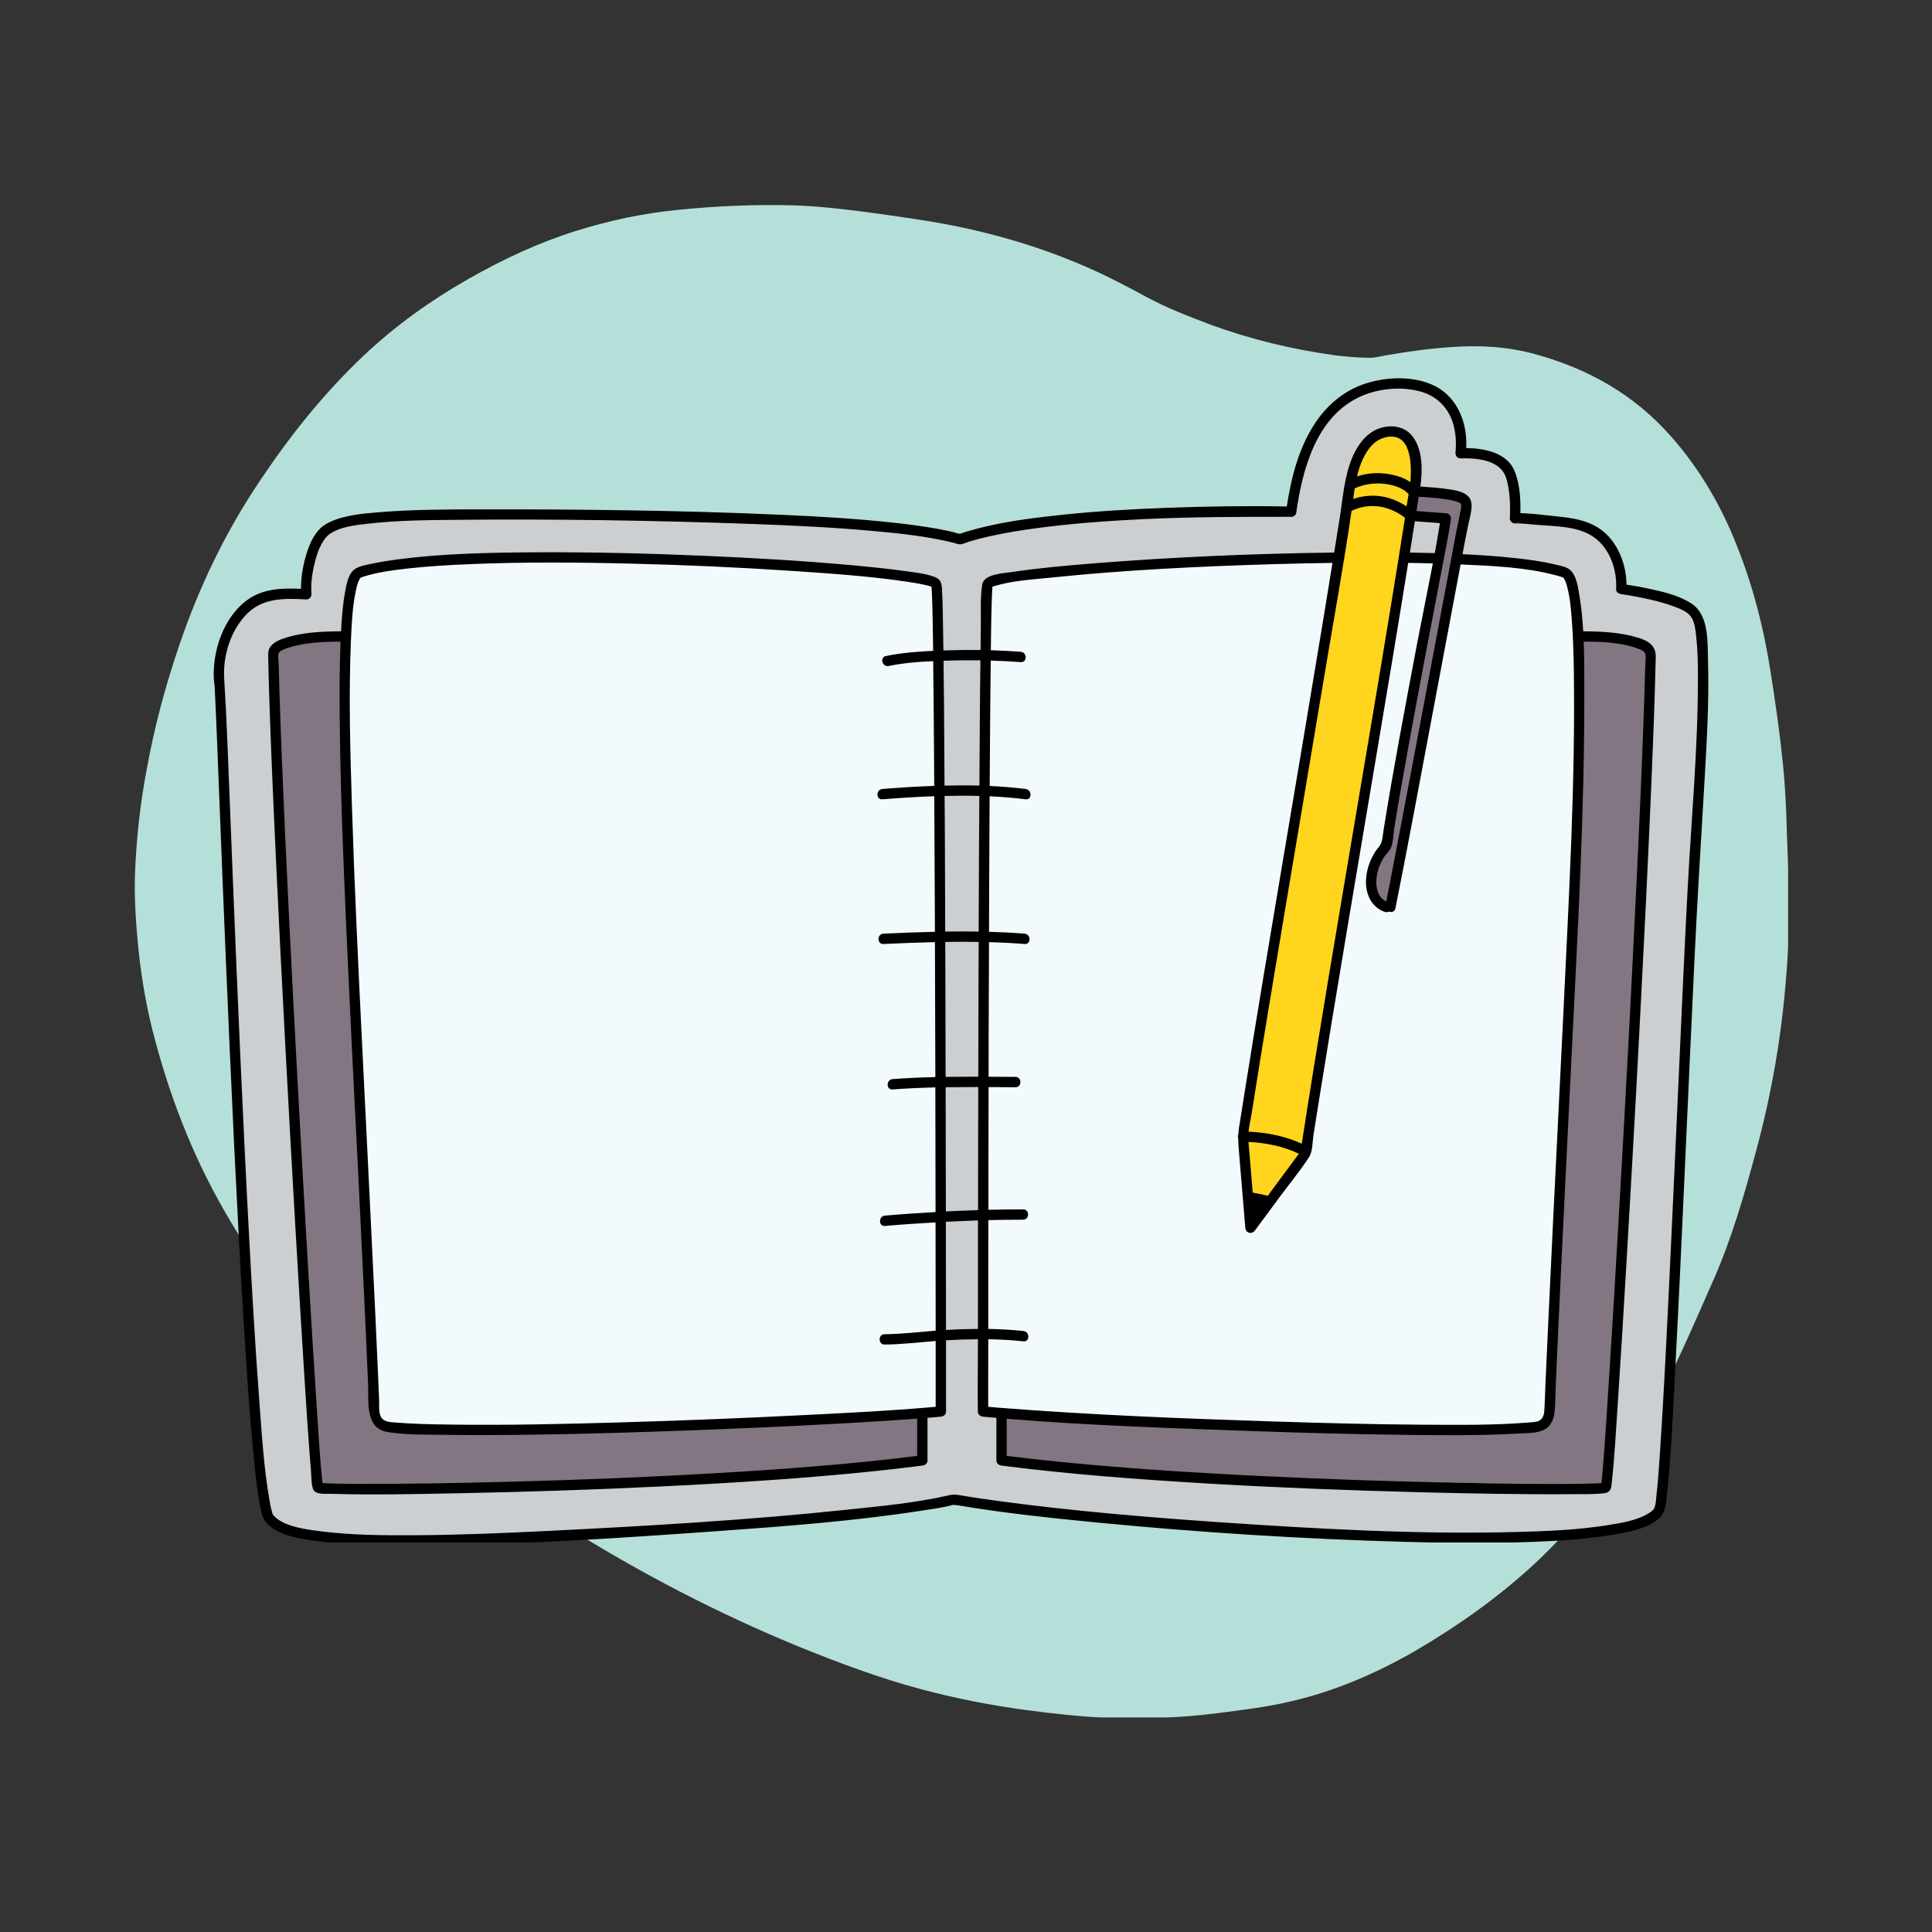 <svg xmlns="http://www.w3.org/2000/svg" xmlns:xlink="http://www.w3.org/1999/xlink" width="150" viewBox="0 0 112.5 112.5" height="150" preserveAspectRatio="xMidYMid meet"><rect x="0" y="0" width="112.5" height="112.5" fill="#333333" stroke="none"/><defs><clipPath id="c399b2de6c"><path d="M 7.801 11.898 L 104.121 11.898 L 104.121 100.004 L 7.801 100.004 Z M 7.801 11.898 " clip-rule="nonzero"></path></clipPath><clipPath id="ec93298250"><path d="M 12.445 22 L 99.805 22 L 99.805 89.816 L 12.445 89.816 Z M 12.445 22 " clip-rule="nonzero"></path></clipPath><clipPath id="c16926255b"><path d="M 12.445 22 L 99.805 22 L 99.805 89.816 L 12.445 89.816 Z M 12.445 22 " clip-rule="nonzero"></path></clipPath></defs><g clip-path="url(#c399b2de6c)"><path fill="#b5e0d9" d="M 104.133 52.613 C 104.172 54.02 104.133 55.426 104.012 56.832 C 103.75 60.266 103.168 63.656 102.266 66.988 C 101.582 69.539 100.859 72.051 99.797 74.48 C 98.551 77.289 97.367 80.141 95.801 82.793 C 94.012 85.805 91.965 88.633 89.375 91.043 C 87.246 93.012 84.898 94.676 82.387 96.145 C 80.078 97.469 77.648 98.512 75.059 99.094 C 73.695 99.414 72.289 99.578 70.883 99.758 C 68.715 100.039 66.527 100.098 64.359 100.02 C 62.812 99.957 61.285 99.777 59.762 99.578 C 57.672 99.297 55.625 98.895 53.598 98.352 C 51.207 97.711 48.898 96.848 46.609 95.922 C 41.852 93.977 37.293 91.605 32.938 88.875 C 30.629 87.43 28.359 85.984 26.129 84.438 C 23.32 82.469 20.73 80.262 18.379 77.75 C 16.352 75.562 14.605 73.176 13.121 70.605 C 11.191 67.27 9.828 63.719 8.883 60.004 C 8.461 58.316 8.18 56.59 8.02 54.844 C 7.898 53.539 7.82 52.215 7.859 50.906 C 7.938 48.859 8.16 46.812 8.543 44.805 C 8.984 42.355 9.625 39.965 10.43 37.598 C 11.594 34.164 13.16 30.91 15.188 27.918 C 16.934 25.309 18.883 22.879 21.172 20.711 C 23.02 18.965 25.066 17.5 27.293 16.234 C 29.301 15.09 31.371 14.125 33.559 13.441 C 35.484 12.84 37.453 12.418 39.48 12.219 C 41.711 11.996 43.918 11.898 46.168 11.957 C 47.473 11.996 48.758 12.137 50.043 12.297 C 51.449 12.48 52.832 12.68 54.219 12.902 C 57.531 13.461 60.742 14.387 63.816 15.793 C 64.82 16.254 65.805 16.777 66.766 17.297 C 67.953 17.941 69.219 18.422 70.48 18.902 C 72.832 19.766 75.262 20.348 77.75 20.691 C 78.414 20.77 79.094 20.832 79.758 20.832 C 80.078 20.832 80.398 20.75 80.703 20.691 C 81.984 20.469 83.27 20.289 84.555 20.207 C 86.203 20.09 87.828 20.188 89.414 20.629 C 92.488 21.473 95.156 22.98 97.285 25.391 C 98.973 27.297 100.238 29.465 101.16 31.836 C 102.086 34.164 102.707 36.594 103.09 39.062 C 103.371 40.828 103.629 42.617 103.812 44.402 C 103.91 45.367 103.973 46.352 104.012 47.336 C 104.051 49.02 104.172 50.809 104.133 52.613 Z M 104.133 52.613 " fill-opacity="1" fill-rule="nonzero"></path></g><g clip-path="url(#ec93298250)"><path fill="#cbcfd1" d="M 35.152 30.016 C 45.504 30.141 52.699 30.508 55.906 31.395 C 61.387 29.5 75.188 29.797 75.188 29.797 C 75.828 25.168 77.75 22.227 81.695 22.352 C 85.641 22.477 85.047 26.391 85.047 26.391 C 86.566 26.336 86.586 26.395 87.539 27.023 C 88.34 27.551 88.219 30.18 88.219 30.18 C 88.219 30.18 87.906 30.094 91.25 30.43 C 94.641 30.773 94.406 34.297 94.406 34.297 C 94.406 34.297 98.113 34.773 98.746 35.781 C 99.375 36.793 99.25 41.211 98.746 48.785 C 98.238 56.359 97.145 86.492 96.629 87.879 C 96.117 89.266 90.062 89.992 75.875 89.234 C 61.688 88.473 55.551 87.309 55.551 87.309 C 55.551 87.309 52.277 88.223 38.645 89.066 C 25.012 89.906 16.938 90.121 15.664 88.391 C 14.402 86.676 12.914 40.789 12.793 39.93 C 12.59 38.48 13.039 36.828 13.992 35.719 C 15.023 34.516 16.25 34.512 17.836 34.605 C 17.746 33.562 18.145 31.535 18.965 30.891 C 20.23 29.895 24.801 29.891 35.152 30.016 Z M 35.152 30.016 C 45.504 30.141 52.699 30.508 55.906 31.395 C 61.387 29.5 75.188 29.797 75.188 29.797 C 75.828 25.168 77.75 22.227 81.695 22.352 C 85.641 22.477 85.047 26.391 85.047 26.391 C 86.566 26.336 86.586 26.395 87.539 27.023 C 88.34 27.551 88.219 30.18 88.219 30.18 C 88.219 30.18 87.906 30.094 91.25 30.43 C 94.641 30.773 94.406 34.297 94.406 34.297 C 94.406 34.297 98.113 34.773 98.746 35.781 C 99.375 36.793 99.25 41.211 98.746 48.785 C 98.238 56.359 97.145 86.492 96.629 87.879 C 96.117 89.266 90.062 89.992 75.875 89.234 C 61.688 88.473 55.551 87.309 55.551 87.309 C 55.551 87.309 52.277 88.223 38.645 89.066 C 25.012 89.906 16.938 90.121 15.664 88.391 C 14.402 86.676 12.914 40.789 12.793 39.93 C 12.59 38.48 13.039 36.828 13.992 35.719 C 15.023 34.516 16.25 34.512 17.836 34.605 C 17.746 33.562 18.145 31.535 18.965 30.891 C 20.23 29.895 24.801 29.891 35.152 30.016 Z M 35.152 30.016 " fill-opacity="1" fill-rule="nonzero"></path></g><path fill="#837683" d="M 53.707 82.277 L 53.707 85.039 C 41.086 86.68 18.742 86.852 18.52 86.629 C 18.293 86.398 16.102 48.523 15.914 38.035 C 15.902 37.438 17.73 37.047 20.145 37.062 Z M 58.32 82.277 L 58.32 85.039 C 70.945 86.68 93.289 86.852 93.508 86.629 C 93.738 86.398 95.93 48.523 96.117 38.035 C 96.125 37.438 94.297 37.047 91.887 37.062 L 82.73 54.668 Z M 80.965 52.812 C 81.617 49.566 84.504 34.168 85.07 31.129 C 85.168 30.605 85.477 29.387 85.332 29.176 C 85.012 28.715 83.121 28.668 82.359 28.609 L 82.109 30.031 C 82.77 30.086 83.535 30.129 84.195 30.188 C 83.953 31.777 81.684 43.016 80.723 49.246 C 79.461 50.637 79.629 52.488 80.723 52.812 " fill-opacity="1" fill-rule="nonzero"></path><path fill="#f3fafd" d="M 54.527 34.016 C 54.785 35.594 54.785 82.191 54.785 82.191 C 49.359 82.707 28.578 83.617 22.867 83.121 C 22.578 83.094 22.262 83.055 22.059 82.844 C 21.883 82.66 21.812 82.391 21.801 82.133 C 20.887 60.02 18.977 34.023 20.906 33.344 C 26.379 31.426 54.379 33.086 54.527 34.016 Z M 91.121 33.344 C 89.922 32.926 87.641 32.676 84.805 32.555 C 83.895 37.414 81.547 49.922 80.965 52.812 L 80.723 52.812 C 79.629 52.488 79.461 50.637 80.723 49.246 C 81.469 44.398 83.008 36.523 83.77 32.516 C 73.586 32.195 57.613 33.312 57.5 34.016 C 57.242 35.594 57.242 82.191 57.242 82.191 C 62.668 82.707 83.453 83.617 89.16 83.121 C 89.453 83.094 89.77 83.055 89.969 82.844 C 90.148 82.66 90.219 82.391 90.227 82.133 C 91.141 60.02 93.051 34.023 91.121 33.344 Z M 91.121 33.344 " fill-opacity="1" fill-rule="nonzero"></path><path fill="#ffd51e" d="M 82.359 28.609 C 80.926 37.949 77.449 57.828 76.012 67.168 L 72.812 71.5 L 72.371 66.18 C 73.809 56.84 77.141 37.828 78.574 28.488 C 78.574 28.488 78.891 25.062 81.09 25.125 C 82.984 25.18 82.359 28.609 82.359 28.609 Z M 82.359 28.609 C 80.926 37.949 77.449 57.828 76.012 67.168 L 72.812 71.5 L 72.371 66.18 C 73.809 56.84 77.141 37.828 78.574 28.488 C 78.574 28.488 78.891 25.062 81.09 25.125 C 82.984 25.18 82.359 28.609 82.359 28.609 Z M 82.359 28.609 " fill-opacity="1" fill-rule="nonzero"></path><g clip-path="url(#c16926255b)"><path fill="#000000" d="M 99.457 38.434 C 99.426 37.383 99.512 35.836 98.527 35.168 C 97.816 34.684 96.895 34.473 96.066 34.289 C 95.617 34.191 95.164 34.109 94.707 34.043 C 94.707 33.027 94.336 31.949 93.648 31.215 C 92.902 30.418 91.891 30.195 90.844 30.09 C 90.078 30.012 89.301 29.902 88.531 29.879 C 88.551 29.043 88.5 28.129 88.172 27.379 C 87.719 26.348 86.418 26.105 85.375 26.09 C 85.461 24.684 84.898 23.18 83.605 22.504 C 82.398 21.875 80.793 21.922 79.52 22.332 C 78.27 22.734 77.262 23.59 76.551 24.68 C 75.617 26.109 75.184 27.82 74.93 29.492 C 72.574 29.449 70.211 29.484 67.855 29.574 C 65.781 29.652 63.703 29.773 61.641 30 C 59.84 30.191 58.016 30.434 56.281 30.957 C 56.172 30.988 55.895 31.082 55.906 31.082 C 55.762 31.078 55.594 31 55.453 30.969 C 55.129 30.895 54.801 30.832 54.477 30.773 C 53.691 30.637 52.902 30.531 52.109 30.445 C 49.922 30.203 47.719 30.074 45.52 29.977 C 39.645 29.715 33.758 29.652 27.879 29.66 C 25.988 29.664 24.09 29.668 22.207 29.816 C 21.211 29.898 20.117 29.973 19.195 30.402 C 19.062 30.465 18.934 30.539 18.812 30.629 C 18.801 30.641 18.789 30.652 18.777 30.66 C 18.77 30.668 18.762 30.668 18.754 30.676 C 18.23 31.117 17.961 31.82 17.785 32.465 C 17.621 33.051 17.523 33.672 17.527 34.289 C 16.41 34.234 15.254 34.273 14.328 34.988 C 13.273 35.801 12.676 37.152 12.5 38.445 C 12.457 38.766 12.438 39.086 12.445 39.41 C 12.453 39.582 12.473 39.754 12.492 39.93 C 12.492 39.938 12.492 39.941 12.496 39.949 C 12.5 39.992 12.504 40.035 12.504 40.082 C 12.516 40.266 12.523 40.453 12.531 40.641 C 12.621 42.508 12.688 44.375 12.762 46.242 C 12.883 49.371 13.008 52.496 13.141 55.625 C 13.293 59.305 13.457 62.98 13.633 66.66 C 13.805 70.184 13.984 73.703 14.203 77.223 C 14.367 79.883 14.539 82.543 14.809 85.191 C 14.895 85.992 14.98 86.797 15.121 87.59 C 15.203 88.031 15.277 88.477 15.621 88.789 C 16.348 89.449 17.508 89.605 18.434 89.734 C 20.219 89.98 22.035 90.004 23.836 90 C 29.844 89.984 35.863 89.578 41.852 89.152 C 45.816 88.871 49.797 88.566 53.727 87.957 C 54.305 87.867 54.902 87.789 55.469 87.637 C 55.492 87.633 55.512 87.629 55.527 87.625 C 55.621 87.648 55.797 87.656 55.84 87.664 C 58.465 88.105 61.121 88.387 63.766 88.645 C 69.809 89.234 75.887 89.621 81.953 89.785 C 84.434 89.852 86.918 89.875 89.395 89.777 C 91 89.711 92.617 89.609 94.199 89.316 C 94.988 89.168 95.926 88.988 96.559 88.457 C 96.969 88.109 96.992 87.648 97.051 87.148 C 97.328 84.691 97.414 82.203 97.547 79.738 C 97.758 75.785 97.938 71.828 98.117 67.875 C 98.301 63.875 98.477 59.879 98.668 55.883 C 98.828 52.523 99.035 49.164 99.234 45.809 C 99.375 43.355 99.531 40.891 99.457 38.434 Z M 88.254 30.461 C 88.246 30.461 88.246 30.461 88.254 30.461 Z M 88.48 30.316 C 88.441 30.426 88.363 30.457 88.309 30.465 C 88.383 30.438 88.445 30.387 88.48 30.316 Z M 55.477 87.598 C 55.48 87.605 55.492 87.613 55.508 87.617 C 55.492 87.613 55.48 87.609 55.477 87.598 Z M 55.535 87.621 C 55.641 87.598 55.59 87.625 55.535 87.621 Z M 98.27 51.766 C 98.086 55.277 97.93 58.789 97.77 62.301 C 97.586 66.371 97.402 70.445 97.207 74.516 C 97.047 77.809 96.891 81.102 96.672 84.395 C 96.609 85.32 96.551 86.254 96.445 87.18 C 96.422 87.402 96.426 87.512 96.352 87.758 C 96.34 87.805 96.305 87.863 96.293 87.875 C 96.195 87.996 96.152 88.02 96.059 88.082 C 95.344 88.547 94.371 88.691 93.523 88.824 C 91.867 89.082 90.18 89.156 88.504 89.203 C 82.605 89.367 76.684 89.027 70.801 88.625 C 66.598 88.332 62.391 87.977 58.215 87.414 C 57.438 87.309 56.664 87.199 55.895 87.066 C 55.676 87.027 55.508 87.012 55.293 87.062 C 53.348 87.512 51.328 87.699 49.352 87.906 C 43.586 88.516 37.793 88.852 32.004 89.141 C 29.371 89.273 26.734 89.383 24.102 89.398 C 22.305 89.406 20.496 89.395 18.711 89.172 C 17.852 89.062 16.668 88.922 16.027 88.344 C 15.93 88.258 15.934 88.258 15.883 88.168 C 15.883 88.168 15.883 88.168 15.879 88.164 C 15.879 88.16 15.875 88.152 15.871 88.145 C 15.859 88.105 15.848 88.062 15.836 88.023 C 15.766 87.801 15.727 87.566 15.688 87.336 C 15.355 85.418 15.234 83.406 15.09 81.441 C 14.855 78.312 14.676 75.18 14.508 72.051 C 14.312 68.434 14.145 64.816 13.98 61.199 C 13.828 57.766 13.684 54.328 13.547 50.895 C 13.441 48.309 13.344 45.719 13.238 43.133 C 13.191 41.934 13.129 40.738 13.055 39.539 C 12.973 38.207 13.406 36.762 14.34 35.785 C 15.277 34.801 16.574 34.832 17.836 34.906 C 17.988 34.914 18.145 34.758 18.137 34.605 C 18.09 33.977 18.18 33.34 18.336 32.734 C 18.484 32.16 18.695 31.523 19.156 31.125 C 19.773 30.672 20.688 30.578 21.445 30.492 C 23.133 30.301 24.844 30.285 26.543 30.27 C 32.309 30.215 38.09 30.301 43.855 30.512 C 46.184 30.598 48.512 30.707 50.832 30.918 C 52.395 31.059 53.973 31.223 55.496 31.598 C 55.625 31.629 55.773 31.695 55.906 31.695 C 56.078 31.691 56.277 31.586 56.441 31.535 C 56.828 31.418 57.219 31.32 57.613 31.23 C 58.504 31.031 59.406 30.883 60.312 30.762 C 62.352 30.484 64.41 30.336 66.469 30.234 C 69.328 30.094 72.184 30.094 75.043 30.094 C 75.094 30.094 75.141 30.098 75.188 30.098 C 75.305 30.098 75.457 30.004 75.477 29.875 C 75.828 27.387 76.613 24.375 79.07 23.16 C 80.168 22.613 81.613 22.469 82.789 22.82 C 83.742 23.105 84.395 23.824 84.645 24.773 C 84.738 25.129 84.777 25.492 84.777 25.855 C 84.777 25.98 84.77 26.102 84.762 26.227 C 84.762 26.273 84.734 26.453 84.758 26.312 C 84.73 26.496 84.832 26.699 85.047 26.691 C 85.984 26.664 87.367 26.766 87.703 27.836 C 87.926 28.551 87.949 29.352 87.922 30.102 C 87.887 30.254 87.977 30.422 88.141 30.469 C 88.191 30.484 88.242 30.484 88.289 30.473 C 88.34 30.484 88.414 30.477 88.465 30.477 C 88.789 30.496 89.109 30.527 89.434 30.555 C 90.57 30.66 91.895 30.609 92.855 31.312 C 93.754 31.969 94.172 33.211 94.105 34.297 C 94.094 34.473 94.25 34.578 94.406 34.598 C 94.328 34.586 94.422 34.598 94.484 34.609 C 94.629 34.629 94.77 34.652 94.914 34.676 C 95.305 34.742 95.695 34.82 96.082 34.91 C 96.555 35.02 97.027 35.145 97.48 35.316 C 97.809 35.441 98.227 35.602 98.449 35.887 C 98.676 36.176 98.727 36.68 98.77 37.07 C 98.859 37.871 98.871 38.68 98.871 39.484 C 98.871 43.586 98.488 47.676 98.27 51.766 Z M 54.242 34.176 Z M 95.328 37.117 C 94.328 36.816 93.238 36.766 92.191 36.762 C 92.148 36.012 92.074 35.266 91.945 34.535 C 91.875 34.109 91.789 33.57 91.484 33.242 C 91.254 32.996 90.871 32.945 90.562 32.871 C 89.754 32.676 88.926 32.57 88.098 32.484 C 87.121 32.379 86.145 32.316 85.164 32.27 C 85.203 32.059 85.242 31.844 85.281 31.629 C 85.352 31.266 85.426 30.898 85.5 30.531 C 85.586 30.117 85.84 29.383 85.566 28.992 C 85.289 28.594 84.621 28.527 84.184 28.465 C 83.695 28.395 83.199 28.367 82.707 28.332 C 82.844 27.363 82.844 26.184 82.254 25.41 C 81.773 24.785 80.922 24.695 80.223 24.98 C 79.527 25.266 79.07 25.902 78.773 26.57 C 78.281 27.691 78.203 28.945 78.016 30.137 C 77.91 30.816 77.797 31.496 77.688 32.176 C 73.012 32.234 68.336 32.434 63.676 32.805 C 62.094 32.934 60.504 33.07 58.934 33.309 C 58.465 33.383 57.301 33.41 57.195 34.031 C 57.066 34.832 57.129 35.703 57.113 36.512 C 57.105 36.957 57.102 37.402 57.098 37.852 C 56.531 37.844 55.965 37.844 55.402 37.863 C 55.246 37.867 55.09 37.871 54.934 37.875 C 54.926 37.129 54.914 36.383 54.898 35.641 C 54.887 35.191 54.879 34.742 54.852 34.297 C 54.832 33.949 54.777 33.727 54.418 33.594 C 53.902 33.398 53.316 33.34 52.77 33.262 C 51.754 33.121 50.734 33.016 49.715 32.922 C 46.812 32.656 43.898 32.488 40.984 32.363 C 37.703 32.223 34.422 32.141 31.137 32.16 C 28.477 32.18 25.789 32.227 23.148 32.574 C 22.68 32.637 22.211 32.707 21.75 32.805 C 21.422 32.875 21.023 32.934 20.727 33.098 C 20.289 33.336 20.18 34.004 20.098 34.445 C 19.957 35.207 19.898 35.984 19.859 36.762 C 18.781 36.766 17.648 36.812 16.625 37.141 C 16.328 37.234 16 37.359 15.789 37.602 C 15.605 37.805 15.613 38.035 15.617 38.289 C 15.637 39.344 15.672 40.395 15.707 41.449 C 15.809 44.352 15.938 47.258 16.074 50.16 C 16.238 53.664 16.414 57.168 16.602 60.668 C 16.789 64.176 16.98 67.684 17.184 71.191 C 17.355 74.152 17.531 77.109 17.719 80.07 C 17.836 81.918 17.953 83.766 18.105 85.613 C 18.133 85.945 18.117 86.355 18.219 86.68 C 18.34 87.059 18.941 86.977 19.258 86.984 C 21.707 87.059 24.168 87 26.621 86.953 C 30.582 86.879 34.543 86.746 38.504 86.555 C 42.688 86.352 46.875 86.09 51.043 85.652 C 51.934 85.559 52.82 85.453 53.707 85.34 C 53.871 85.32 54.008 85.219 54.008 85.039 C 54.008 84.211 54.008 83.387 54.008 82.559 C 54.27 82.535 54.527 82.52 54.785 82.492 C 54.816 82.492 54.836 82.48 54.863 82.473 C 54.984 82.445 55.086 82.355 55.086 82.191 C 55.086 81.484 55.086 80.773 55.086 80.062 C 55.086 79.391 55.086 78.719 55.086 78.047 C 55.703 78.008 56.324 77.988 56.945 77.984 C 56.945 78.434 56.941 78.887 56.941 79.336 C 56.941 80.25 56.922 81.16 56.941 82.074 C 56.941 82.113 56.941 82.152 56.941 82.191 C 56.941 82.367 57.082 82.48 57.242 82.492 C 57.5 82.52 57.762 82.539 58.02 82.562 C 58.02 83.387 58.02 84.215 58.02 85.039 C 58.02 85.219 58.16 85.32 58.32 85.34 C 62.309 85.855 66.324 86.148 70.34 86.387 C 74.48 86.629 78.629 86.789 82.777 86.895 C 85.73 86.969 88.684 87.027 91.633 87.004 C 92.227 87 92.832 87.02 93.418 86.949 C 93.828 86.902 93.828 86.602 93.863 86.262 C 94.02 84.777 94.098 83.277 94.199 81.785 C 94.379 79.047 94.547 76.305 94.707 73.562 C 94.91 70.137 95.102 66.711 95.289 63.285 C 95.48 59.727 95.664 56.168 95.84 52.605 C 95.988 49.52 96.133 46.434 96.25 43.344 C 96.297 42.133 96.344 40.922 96.375 39.711 C 96.391 39.223 96.402 38.734 96.414 38.246 C 96.426 37.559 95.941 37.297 95.328 37.117 Z M 85.07 29.336 C 85.086 29.355 85.078 29.348 85.07 29.336 Z M 84.668 29.164 C 84.754 29.188 84.848 29.211 84.93 29.25 C 84.965 29.27 85.016 29.289 85.047 29.312 C 85.055 29.324 85.062 29.328 85.066 29.332 C 85.125 29.496 85.031 29.793 85.004 29.957 C 84.953 30.238 84.891 30.523 84.832 30.805 C 84.777 31.051 84.734 31.301 84.688 31.547 C 84.414 33.008 84.141 34.465 83.867 35.922 C 83.102 40 82.336 44.082 81.559 48.156 C 81.281 49.602 81.008 51.047 80.723 52.488 C 80.035 52.184 80.07 51.203 80.266 50.598 C 80.34 50.359 80.449 50.137 80.582 49.926 C 80.707 49.727 80.934 49.547 81.012 49.328 C 81.137 48.984 81.137 48.535 81.195 48.176 C 81.473 46.48 81.773 44.785 82.082 43.094 C 82.684 39.781 83.32 36.477 83.953 33.168 C 84.137 32.203 84.336 31.238 84.484 30.27 C 84.52 30.066 84.406 29.906 84.195 29.887 C 83.625 29.84 83.051 29.801 82.48 29.758 C 82.523 29.48 82.57 29.203 82.613 28.926 C 83.031 28.953 83.453 28.977 83.871 29.027 C 84.137 29.059 84.406 29.098 84.668 29.164 Z M 73.812 69.645 C 73.789 69.629 73.762 69.613 73.734 69.605 C 73.469 69.555 73.207 69.5 72.945 69.445 C 72.91 69.023 72.875 68.598 72.84 68.172 C 72.793 67.613 72.746 67.055 72.699 66.492 C 73.711 66.551 74.715 66.734 75.633 67.184 C 75.543 67.312 75.441 67.438 75.352 67.562 C 74.98 68.062 74.613 68.562 74.242 69.062 C 74.098 69.254 73.957 69.449 73.812 69.645 Z M 75.801 66.598 C 74.824 66.148 73.773 65.949 72.703 65.895 C 72.742 65.531 72.832 65.164 72.887 64.812 C 73.52 60.793 74.191 56.781 74.863 52.773 C 75.625 48.227 76.395 43.684 77.152 39.137 C 77.672 36.016 78.246 32.891 78.699 29.758 C 78.727 29.742 78.754 29.723 78.781 29.711 C 78.801 29.699 78.82 29.691 78.84 29.684 C 78.844 29.68 78.844 29.68 78.848 29.68 C 78.848 29.68 78.848 29.68 78.852 29.68 C 78.898 29.66 78.949 29.641 78.996 29.625 C 79.238 29.543 79.488 29.488 79.742 29.473 C 80.504 29.426 81.219 29.688 81.812 30.152 C 80.906 35.953 79.918 41.746 78.941 47.535 C 77.875 53.887 76.785 60.234 75.801 66.598 Z M 78.883 28.438 C 79.383 28.211 79.93 28.121 80.477 28.16 C 80.996 28.199 81.645 28.359 82.004 28.758 C 82.012 28.766 82.02 28.766 82.027 28.773 C 81.984 29.012 81.945 29.246 81.902 29.484 C 81.273 29.07 80.551 28.832 79.785 28.867 C 79.469 28.883 79.117 28.941 78.797 29.055 C 78.824 28.848 78.855 28.641 78.883 28.438 Z M 82.387 30.352 C 82.871 30.391 83.359 30.426 83.848 30.461 C 83.754 31.047 83.652 31.629 83.547 32.207 C 83.062 32.195 82.578 32.184 82.098 32.176 C 82.195 31.57 82.289 30.961 82.387 30.352 Z M 80.648 25.473 C 82.172 25.086 82.219 27.008 82.125 28.074 C 81.672 27.754 81.062 27.613 80.535 27.566 C 80.02 27.52 79.504 27.582 79.02 27.742 C 79.082 27.477 79.16 27.211 79.262 26.957 C 79.516 26.32 79.941 25.648 80.648 25.473 Z M 57.738 34.184 C 57.738 34.184 57.738 34.188 57.738 34.188 C 57.727 34.215 57.711 34.199 57.738 34.184 Z M 57.77 34.461 C 57.773 34.363 57.781 34.262 57.789 34.164 C 57.82 34.152 57.875 34.137 57.898 34.129 C 58.941 33.809 60.098 33.746 61.176 33.637 C 65.52 33.184 69.898 32.977 74.266 32.848 C 75.371 32.816 76.48 32.793 77.59 32.777 C 77.414 33.859 77.238 34.941 77.062 36.023 C 76.297 40.668 75.512 45.309 74.73 49.949 C 73.996 54.32 73.258 58.695 72.559 63.078 C 72.418 63.938 72.285 64.797 72.148 65.656 C 72.129 65.793 72.117 65.918 72.109 66.043 C 72.078 66.117 72.074 66.207 72.102 66.285 C 72.102 66.504 72.117 66.723 72.137 66.969 C 72.254 68.371 72.371 69.773 72.488 71.18 C 72.496 71.285 72.504 71.391 72.516 71.5 C 72.539 71.809 72.895 71.895 73.074 71.652 C 73.547 71.008 74.023 70.367 74.496 69.727 C 75.07 68.949 75.695 68.195 76.223 67.387 C 76.441 67.055 76.422 66.477 76.484 66.086 C 76.586 65.422 76.695 64.758 76.801 64.094 C 77.043 62.578 77.293 61.066 77.539 59.551 C 78.699 52.52 79.902 45.496 81.07 38.465 C 81.383 36.57 81.695 34.672 82 32.777 C 82.477 32.785 82.953 32.793 83.434 32.809 C 83.141 34.344 82.824 35.875 82.531 37.406 C 81.844 41.039 81.152 44.672 80.566 48.324 C 80.531 48.547 80.516 48.785 80.457 49.004 C 80.398 49.234 80.191 49.414 80.062 49.621 C 79.785 50.07 79.602 50.578 79.551 51.102 C 79.469 51.938 79.797 52.82 80.645 53.102 C 80.734 53.133 80.812 53.117 80.871 53.078 C 81.023 53.141 81.211 53.098 81.254 52.891 C 81.945 49.449 82.582 46 83.23 42.551 C 83.84 39.324 84.445 36.094 85.051 32.867 C 86.883 32.949 88.781 33.023 90.559 33.488 C 90.699 33.527 90.84 33.566 90.98 33.613 C 91 33.621 91.012 33.625 91.023 33.625 C 91.027 33.629 91.027 33.633 91.035 33.637 C 91.008 33.617 91.062 33.672 91.066 33.684 C 91.172 33.855 91.195 33.938 91.258 34.176 C 91.418 34.789 91.477 35.434 91.523 36.062 C 91.602 37.07 91.629 38.082 91.645 39.094 C 91.734 45.613 91.359 52.148 91.051 58.66 C 90.852 62.773 90.641 66.883 90.441 70.996 C 90.336 73.121 90.234 75.246 90.137 77.375 C 90.09 78.406 90.043 79.438 89.996 80.473 C 89.977 80.98 89.961 81.496 89.934 82.004 C 89.918 82.273 89.902 82.562 89.648 82.715 C 89.48 82.812 89.246 82.812 89.055 82.828 C 86.992 83 84.902 82.973 82.832 82.961 C 79.922 82.941 77.008 82.863 74.094 82.77 C 68.84 82.598 63.574 82.395 58.332 81.984 C 58.07 81.965 57.805 81.941 57.543 81.918 C 57.543 81.391 57.543 80.867 57.543 80.34 C 57.543 79.555 57.547 78.77 57.547 77.984 C 58.23 77.996 58.91 78.031 59.594 78.105 C 59.977 78.145 59.973 77.543 59.594 77.504 C 58.91 77.43 58.23 77.395 57.547 77.383 C 57.547 76.738 57.547 76.094 57.547 75.445 C 57.547 73.98 57.551 72.512 57.551 71.047 C 58.227 71.031 58.898 71.023 59.574 71.023 C 59.961 71.02 59.961 70.418 59.574 70.422 C 58.898 70.422 58.227 70.43 57.555 70.445 C 57.555 69.766 57.555 69.086 57.555 68.406 C 57.559 66.703 57.562 65 57.566 63.301 C 58.086 63.301 58.609 63.305 59.129 63.309 C 59.516 63.309 59.516 62.707 59.129 62.707 C 58.609 62.703 58.086 62.699 57.566 62.699 C 57.57 61.871 57.57 61.047 57.57 60.223 C 57.578 58.434 57.582 56.645 57.59 54.859 C 58.277 54.879 58.969 54.914 59.66 54.969 C 60.047 55 60.043 54.398 59.66 54.367 C 58.969 54.312 58.281 54.277 57.59 54.258 C 57.594 53.426 57.594 52.598 57.598 51.766 C 57.605 49.965 57.617 48.168 57.625 46.367 C 58.328 46.398 59.027 46.457 59.723 46.543 C 60.105 46.59 60.102 45.988 59.723 45.941 C 59.027 45.855 58.332 45.801 57.629 45.766 C 57.633 45.195 57.637 44.621 57.641 44.051 C 57.652 42.188 57.668 40.328 57.691 38.465 C 58.273 38.484 58.855 38.512 59.438 38.555 C 59.824 38.586 59.82 37.984 59.438 37.953 C 58.855 37.91 58.277 37.883 57.695 37.863 C 57.711 36.73 57.719 35.594 57.77 34.461 Z M 55.07 66.559 C 55.07 65.477 55.066 64.391 55.066 63.309 C 55.699 63.301 56.332 63.297 56.965 63.297 C 56.961 64.266 56.961 65.23 56.957 66.199 C 56.957 67.621 56.953 69.043 56.953 70.465 C 56.328 70.484 55.703 70.512 55.078 70.543 C 55.074 69.215 55.074 67.887 55.07 66.559 Z M 55.051 57.547 C 55.051 56.648 55.043 55.75 55.043 54.848 C 55.691 54.836 56.34 54.836 56.988 54.848 C 56.984 55.824 56.98 56.801 56.977 57.777 C 56.973 59.418 56.969 61.055 56.965 62.695 C 56.332 62.695 55.699 62.699 55.062 62.707 C 55.059 60.988 55.059 59.27 55.051 57.547 Z M 55.02 48.605 C 55.016 47.852 55.008 47.102 55.004 46.348 C 55.68 46.332 56.352 46.328 57.027 46.348 C 57.02 47.352 57.012 48.355 57.008 49.355 C 57 50.984 56.996 52.617 56.988 54.246 C 56.34 54.234 55.688 54.234 55.039 54.246 C 55.031 52.367 55.027 50.488 55.02 48.605 Z M 55.547 38.457 C 56.062 38.445 56.574 38.445 57.09 38.453 C 57.074 39.617 57.062 40.781 57.055 41.941 C 57.043 43.211 57.039 44.48 57.031 45.746 C 56.355 45.727 55.676 45.73 55 45.746 C 54.988 44.125 54.98 42.508 54.969 40.887 C 54.961 40.082 54.953 39.281 54.941 38.477 C 55.145 38.469 55.348 38.465 55.547 38.457 Z M 54.285 34.184 C 54.34 34.199 54.293 34.238 54.285 34.184 Z M 54.277 34.18 C 54.277 34.18 54.277 34.184 54.273 34.18 C 54.277 34.18 54.277 34.18 54.277 34.18 Z M 54.234 34.086 C 54.223 34.062 54.23 34.047 54.234 34.086 Z M 20.695 34.52 C 20.727 34.367 20.758 34.215 20.801 34.066 C 20.844 33.922 20.867 33.852 20.906 33.785 C 20.926 33.746 20.945 33.707 20.969 33.672 C 21.004 33.621 20.953 33.719 21.008 33.629 C 21.012 33.625 21.016 33.625 21.031 33.617 C 20.934 33.668 21.133 33.586 21.188 33.57 C 22.008 33.316 22.875 33.203 23.727 33.105 C 24.949 32.969 26.18 32.898 27.414 32.848 C 30.512 32.719 33.621 32.742 36.723 32.82 C 39.867 32.895 43.012 33.035 46.152 33.246 C 48.395 33.398 50.656 33.547 52.883 33.883 C 53.191 33.93 53.5 33.98 53.805 34.047 C 53.91 34.07 54.02 34.094 54.125 34.129 C 54.164 34.141 54.199 34.152 54.238 34.164 C 54.242 34.164 54.242 34.168 54.242 34.168 C 54.242 34.172 54.242 34.176 54.242 34.176 C 54.242 34.176 54.25 34.176 54.266 34.18 C 54.258 34.18 54.242 34.18 54.242 34.176 C 54.25 34.301 54.258 34.426 54.266 34.551 C 54.309 35.664 54.32 36.781 54.336 37.898 C 53.41 37.941 52.48 38.016 51.59 38.199 C 51.211 38.277 51.371 38.855 51.75 38.781 C 52.59 38.605 53.469 38.535 54.34 38.5 C 54.367 40.762 54.383 43.02 54.398 45.281 C 54.398 45.441 54.398 45.602 54.402 45.762 C 53.391 45.797 52.383 45.863 51.383 45.941 C 51 45.973 50.996 46.574 51.383 46.543 C 52.383 46.465 53.391 46.398 54.402 46.363 C 54.418 48.812 54.43 51.262 54.438 53.711 C 54.438 53.891 54.438 54.074 54.441 54.258 C 53.441 54.281 52.445 54.32 51.445 54.367 C 51.059 54.383 51.059 54.984 51.445 54.969 C 52.445 54.922 53.445 54.883 54.441 54.859 C 54.449 57.48 54.457 60.098 54.465 62.719 C 53.633 62.738 52.805 62.773 51.977 62.836 C 51.594 62.867 51.59 63.469 51.977 63.438 C 52.805 63.375 53.633 63.34 54.465 63.32 C 54.469 65.738 54.473 68.156 54.477 70.578 C 53.496 70.633 52.512 70.699 51.531 70.785 C 51.148 70.816 51.145 71.422 51.531 71.387 C 52.512 71.301 53.496 71.234 54.477 71.18 C 54.48 73.281 54.48 75.383 54.484 77.484 C 53.496 77.562 52.504 77.684 51.512 77.691 C 51.125 77.691 51.125 78.293 51.512 78.293 C 52.504 78.285 53.496 78.164 54.484 78.086 C 54.484 79.289 54.484 80.488 54.484 81.688 C 54.484 81.766 54.484 81.84 54.484 81.918 C 52.027 82.141 49.555 82.262 47.09 82.387 C 43.457 82.57 39.82 82.719 36.18 82.824 C 32.855 82.922 29.523 83 26.199 82.953 C 25.102 82.938 24.004 82.918 22.91 82.824 C 22.641 82.801 22.336 82.773 22.191 82.516 C 22.031 82.234 22.09 81.809 22.074 81.496 C 22.051 80.875 22.023 80.254 21.996 79.637 C 21.938 78.363 21.883 77.09 21.82 75.816 C 21.582 70.734 21.32 65.652 21.074 60.57 C 20.852 56.059 20.637 51.551 20.496 47.035 C 20.395 43.797 20.297 40.543 20.434 37.301 C 20.473 36.375 20.516 35.43 20.695 34.52 Z M 18.789 86.453 C 18.797 86.375 18.797 86.5 18.789 86.453 Z M 18.797 86.504 C 18.797 86.504 18.797 86.5 18.797 86.5 C 18.812 86.516 18.816 86.52 18.797 86.504 Z M 53.406 84.777 C 49.586 85.258 45.742 85.543 41.898 85.77 C 37.824 86.012 33.746 86.176 29.664 86.281 C 26.688 86.359 23.707 86.418 20.727 86.406 C 20.078 86.402 19.426 86.398 18.777 86.359 C 18.773 86.312 18.766 86.266 18.762 86.219 C 18.613 84.746 18.531 83.266 18.434 81.785 C 18.254 79.098 18.094 76.406 17.934 73.719 C 17.734 70.355 17.547 66.996 17.363 63.633 C 17.172 60.152 16.992 56.672 16.82 53.188 C 16.668 50.105 16.527 47.023 16.402 43.941 C 16.355 42.707 16.309 41.473 16.27 40.238 C 16.254 39.738 16.242 39.238 16.23 38.738 C 16.223 38.535 16.176 38.277 16.215 38.078 C 16.25 37.91 16.547 37.797 16.746 37.73 C 17.723 37.41 18.801 37.367 19.828 37.363 C 19.828 37.371 19.828 37.383 19.828 37.395 C 19.77 38.855 19.766 40.32 19.781 41.781 C 19.816 45.84 19.984 49.898 20.16 53.949 C 20.379 58.941 20.637 63.93 20.887 68.918 C 21.016 71.52 21.141 74.121 21.262 76.723 C 21.32 78.016 21.379 79.309 21.434 80.598 C 21.48 81.613 21.238 83.172 22.566 83.387 C 23.684 83.566 24.867 83.535 25.996 83.551 C 27.531 83.574 29.07 83.566 30.609 83.547 C 34.316 83.5 38.023 83.379 41.73 83.23 C 45.055 83.098 48.375 82.941 51.695 82.727 C 52.266 82.691 52.836 82.652 53.406 82.609 C 53.406 83.332 53.406 84.055 53.406 84.777 Z M 55.086 77.445 C 55.086 76.449 55.082 75.453 55.082 74.457 C 55.082 73.352 55.078 72.25 55.078 71.145 C 55.703 71.113 56.328 71.086 56.949 71.066 C 56.949 71.953 56.949 72.836 56.949 73.723 C 56.945 74.941 56.945 76.16 56.945 77.383 C 56.324 77.387 55.703 77.406 55.086 77.445 Z M 93.23 86.512 C 93.223 86.52 93.227 86.516 93.23 86.512 Z M 95.801 38.781 C 95.773 39.871 95.738 40.961 95.699 42.047 C 95.594 44.953 95.465 47.859 95.324 50.762 C 95.164 54.211 94.984 57.66 94.805 61.105 C 94.621 64.535 94.43 67.965 94.23 71.391 C 94.066 74.285 93.891 77.176 93.707 80.07 C 93.59 81.898 93.477 83.73 93.328 85.559 C 93.309 85.785 93.289 86.012 93.266 86.238 C 93.262 86.277 93.258 86.32 93.25 86.363 C 93.008 86.375 92.762 86.383 92.516 86.391 C 90.008 86.445 87.496 86.395 84.988 86.344 C 81.062 86.266 77.137 86.133 73.215 85.938 C 69.117 85.734 65.02 85.473 60.938 85.043 C 60.164 84.961 59.395 84.871 58.621 84.777 C 58.621 84.055 58.621 83.336 58.621 82.613 C 63.195 82.992 67.801 83.145 72.383 83.312 C 75.422 83.422 78.461 83.508 81.504 83.547 C 83.812 83.578 86.129 83.605 88.434 83.473 C 88.922 83.445 89.52 83.473 89.953 83.234 C 90.312 83.031 90.48 82.641 90.52 82.242 C 90.578 81.699 90.57 81.145 90.594 80.598 C 90.688 78.441 90.785 76.281 90.891 74.121 C 91.094 69.832 91.316 65.543 91.523 61.258 C 91.867 54.273 92.27 47.277 92.254 40.285 C 92.254 39.32 92.258 38.34 92.219 37.363 C 93.266 37.363 94.375 37.402 95.355 37.758 C 95.559 37.828 95.789 37.93 95.812 38.098 C 95.848 38.312 95.805 38.566 95.801 38.781 Z M 95.801 38.781 " fill-opacity="1" fill-rule="nonzero"></path></g></svg>